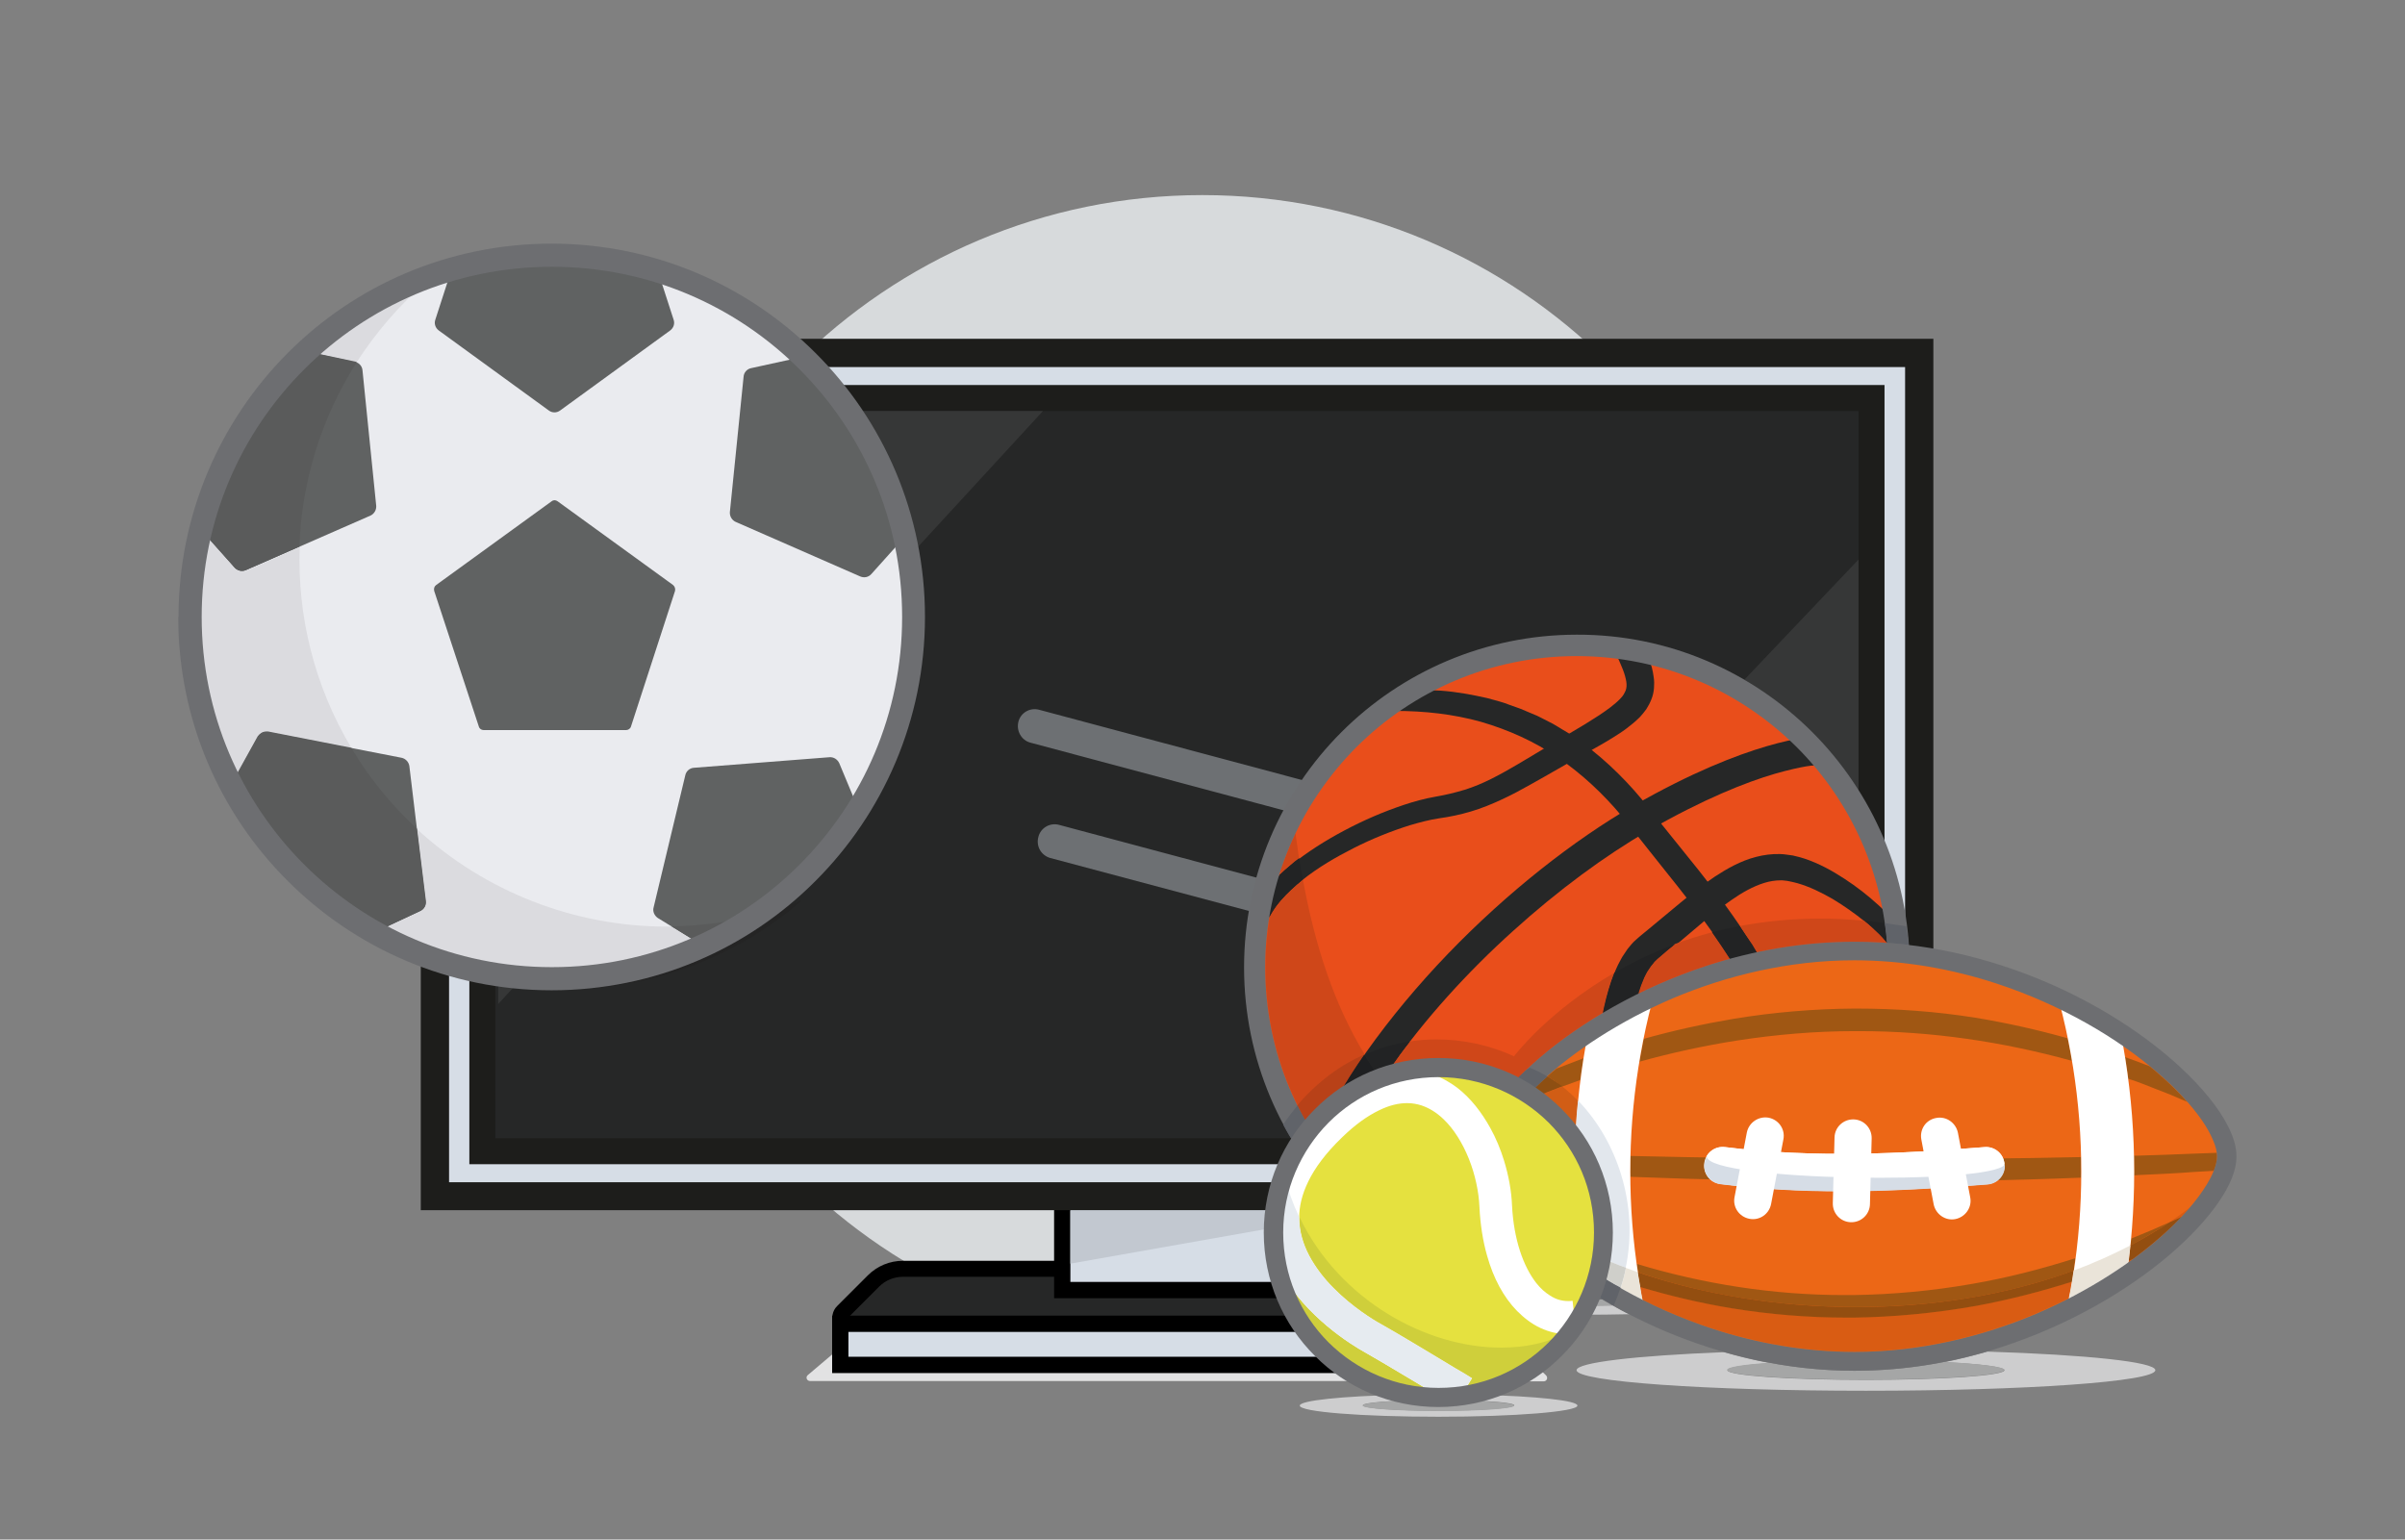 <?xml version="1.0" encoding="utf-8"?>
<!-- Generator: Adobe Illustrator 25.0.1, SVG Export Plug-In . SVG Version: 6.00 Build 0)  -->
<svg version="1.1" xmlns="http://www.w3.org/2000/svg" xmlns:xlink="http://www.w3.org/1999/xlink" x="0px" y="0px"
	 viewBox="0 0 841.9 539" enable-background="new 0 0 841.9 539" xml:space="preserve">
<rect x="0" y="0" width="841.9" height="539" fill="#808080" stroke="none"/>
<g id="BG">
</g>
<g id="Artwork_1_">
	<g id="artwork">
	</g>
	<g>
		<path fill-rule="evenodd" clip-rule="evenodd" fill="#D7DADC" d="M622.1,269.5c0,111.1-90.1,201.2-201.2,201.2
			s-201.2-90.1-201.2-201.2c0-111.1,90.1-201.2,201.2-201.2C532,68.3,622.1,158.4,622.1,269.5"/>
		<path fill="#E2E2E3" d="M537.7,478.1c-2.8,2.1-5.9,3.9-9.1,5.5h11.8c1.1,0,1.6-1.3,0.8-2.1L537.7,478.1 M291.3,474.2l-8.5,7.2
			c-0.9,0.7-0.4,2.1,0.8,2.1h194.8c-1.8-0.9-3.5-1.8-5.2-2.9H297h-5.7V475V474.2"/>
		<path fill="#262727" d="M297,464.1c-1.1,0-2.2-0.7-2.6-1.7c-0.4-1.1-0.2-2.3,0.6-3.1l10.8-10.8c2.8-2.8,6.4-4.3,10.3-4.3H508
			c3.9,0,7.5,1.5,10.3,4.3l10.8,10.8c0.8,0.8,1.1,2,0.6,3.1c-0.4,1.1-1.5,1.7-2.6,1.7H297"/>
		<path d="M508,447c3.1,0,6.1,1.2,8.3,3.4l10.8,10.8H297l10.8-10.8c2.2-2.2,5.2-3.4,8.3-3.4H508 M508,441.4H316.1
			c-4.6,0-9,1.8-12.3,5.1L293,457.3c-1.6,1.6-2.1,4.1-1.2,6.2c0.9,2.1,2.9,3.5,5.2,3.5h230.1c2.3,0,4.4-1.4,5.2-3.5
			c0.9-2.1,0.4-4.6-1.2-6.2l-10.8-10.8C517,443.2,512.6,441.4,508,441.4"/>
		<polyline fill="#D6DDE6" points="371.8,451.6 371.8,411.8 452.3,411.8 452.3,451.6 371.8,451.6 		"/>
		<path d="M449.5,414.6v34.2h-74.8v-34.2H449.5 M455.1,408.9h-5.7h-74.8H369v5.7v34.2v5.7h5.7h74.8h5.7v-5.7v-34.2V408.9"/>
		<path fill="#C2C8D0" d="M443.6,423.8h-68.9v18.6l69-12.2c-0.1-1.3-0.2-2.6-0.2-3.9C443.5,425.4,443.5,424.6,443.6,423.8"/>
		<polyline fill="#D6DDE6" points="294.2,477.8 294.2,463.5 529.9,463.5 529.9,477.8 294.2,477.8 		"/>
		<path d="M527.1,466.3v8.7H297v-8.7H527.1 M532.8,460.6h-5.7H297h-5.7v5.7v8.7v5.7h5.7h230.1h5.7V475v-8.7V460.6"/>
		<path fill="#D6DDE6" d="M647.1,415.4H154.5V149.5c0-12.4,10-22.4,22.4-22.4h492.6v265.9C669.6,405.3,659.5,415.4,647.1,415.4"/>
		<path fill="#1D1D1B" d="M666.9,128.6v255.1c0,16.7-13.5,30.2-30.2,30.2H157.2V158.7c0-16.7,13.5-30.2,30.2-30.2H666.9
			 M676.8,118.6h-9.9H187.4c-22.1,0-40.1,18-40.1,40.1v255.1v9.9h9.9h479.5c22.1,0,40.1-18,40.1-40.1V128.6V118.6"/>
		<path fill="#262727" d="M168.9,403V166.1c0-14.7,12-26.7,26.7-26.7h459.5v236.9c0,14.7-12,26.7-26.7,26.7H168.9"/>
		<path fill="#1D1D1B" d="M650.6,143.9v232.4c0,12.3-9.9,22.2-22.2,22.2h-455V166.1c0-12.3,9.9-22.2,22.2-22.2H650.6 M659.7,134.8
			h-9.1h-455c-17.2,0-31.3,14-31.3,31.3v232.4v9.1h9.1h455c17.2,0,31.3-14,31.3-31.3V143.9V134.8"/>
		<path fill="#363737" d="M365.1,143.9h-67.9c10.4,15,17.7,32.4,20.8,51.2L365.1,143.9"/>
		<path fill="#363737" d="M174.4,344.4l0,7.1l5.7-6.2C178.2,345.1,176.3,344.8,174.4,344.4"/>
		<path fill="#363737" d="M650.6,195.9l-40,42.1c8.7,5.1,16.6,11.2,23.7,18.3c6.2,6.2,11.6,13,16.3,20.4V195.9"/>
		<path fill="#6D7073" d="M360.7,260l93.9,25.1c3.2,0.9,6.5-1,7.3-4.2c0.9-3.2-1-6.5-4.2-7.3l-93.9-25.1c-3.2-0.9-6.5,1-7.3,4.2
			C355.7,255.9,357.6,259.2,360.7,260"/>
		<path fill="#6D7073" d="M367.7,300.4L481,330.6c3.2,0.9,6.5-1,7.3-4.2c0.9-3.2-1-6.5-4.2-7.3l-113.3-30.3c-3.2-0.9-6.5,1-7.3,4.2
			C362.6,296.3,364.5,299.5,367.7,300.4"/>
		<path fill="#EAEBEF" d="M66.5,216c0,69.9,56.7,126.6,126.6,126.6c69.9,0,126.6-56.7,126.6-126.6c0-69.9-56.7-126.6-126.6-126.6
			C123.2,89.4,66.5,146.1,66.5,216"/>
		<path fill="#606262" d="M195.2,175.5l40.4,29.3c0.6,0.5,0.9,1.3,0.7,2.1l-15.4,47.4c-0.2,0.8-1,1.3-1.7,1.3h-49.9
			c-0.8,0-1.5-0.5-1.7-1.3L152,206.9c-0.2-0.8,0-1.6,0.7-2.1l40.4-29.3C193.7,175,194.5,175,195.2,175.5z"/>
		<path fill="#606262" d="M153.6,115.7l38.5,28c1.2,0.9,2.8,0.9,4,0l38.5-28c1.2-0.9,1.7-2.4,1.2-3.8l-5.6-17.3
			c-11.5-3.4-23.6-5.2-36.1-5.2s-24.7,1.8-36.1,5.2l-5.6,17.3C151.9,113.3,152.4,114.8,153.6,115.7z"/>
		<path fill="#606262" d="M301.1,201.8l-43.6-19.1c-1.3-0.6-2.1-2-2-3.4l4.8-47.4c0.1-1.5,1.2-2.7,2.6-3l17.8-3.9
			c8.7,8.2,16.4,17.8,22.7,28.6s10.9,22.2,13.8,33.8L305,201C304,202.1,302.5,202.4,301.1,201.8z"/>
		<path fill="#606262" d="M86.1,199.6l43.6-19.1c1.3-0.6,2.1-2,2-3.4l-4.8-47.4c-0.1-1.5-1.2-2.7-2.6-3l-17.8-3.9
			c-8.7,8.2-16.4,17.8-22.7,28.6c-6.3,10.8-10.9,22.2-13.8,33.8l12.1,13.6C83.2,199.9,84.8,200.2,86.1,199.6"/>
		<path fill="#606262" d="M290.4,265.1l-47.5,3.7c-1.5,0.1-2.7,1.2-3,2.6l-11.1,46.3c-0.4,1.4,0.3,2.9,1.5,3.7l15.5,9.5
			c10.9-4.9,21.3-11.4,30.9-19.5c9.6-8.1,17.6-17.4,24.1-27.4l-7-16.8C293.2,265.9,291.9,265,290.4,265.1"/>
		<path fill="#606262" d="M93.9,256.2l46.7,9.1c1.4,0.3,2.5,1.5,2.7,2.9l5.7,47.3c0.2,1.5-0.6,2.9-1.9,3.5l-16.5,7.7
			c-10.3-6.1-19.9-13.7-28.4-22.9c-8.6-9.2-15.5-19.3-20.8-30l8.8-15.9C91,256.6,92.4,255.9,93.9,256.2"/>
		<path fill="#EEEEEE" d="M92.1,292.4c14.3,20.2,33.6,35.1,55.1,44.1v-2.4c-5.6-2.2-11-4.7-16.1-7.6l-0.5,0.2
			c-6.2-3.6-12.1-7.9-17.7-12.6C105.2,307.7,98.2,300.4,92.1,292.4"/>
		<path fill="#C8CED7" d="M157.2,337.5v2.7c2.4,0.8,4.8,1.5,7.2,2.1v-2.9C162,338.8,159.6,338.2,157.2,337.5"/>
		<path fill="#1B1B19" d="M147.3,334.1v2.4c3.3,1.4,6.6,2.6,9.9,3.7v-2.7C153.8,336.5,150.5,335.3,147.3,334.1"/>
		<path fill="#242424" d="M173.5,341.1v3.1c0.3,0.1,0.6,0.1,0.9,0.2l0-3.2C174.1,341.2,173.8,341.2,173.5,341.1"/>
		<path fill="#1B1B19" d="M164.4,339.4v2.9c3,0.8,6,1.5,9.1,2v-3.1C170.4,340.6,167.4,340.1,164.4,339.4"/>
		<path fill="#242424" d="M280.8,315.2c-4.8,1.9-9.6,3.5-14.5,4.8c-0.5,0.1-0.9,0.3-1.4,0.4c-20.4,14-45.1,22.2-71.7,22.2
			c-3.4,0-6.9-0.1-10.2-0.4l-2.8,3.1c5.6,0.7,11.2,1.1,16.8,1.1c11,0,22.1-1.4,33-4.3c11.6-3.1,22.8-7.8,33.6-14.3
			C269.7,324,275.5,319.8,280.8,315.2"/>
		<path fill="#323333" d="M174.4,341.3l0,3.2c1.9,0.3,3.8,0.6,5.7,0.9l2.8-3.1C180,342,177.2,341.7,174.4,341.3"/>
		<path fill="#DBDBDF" d="M146,290.3l3.1,25.2c0.2,1.5-0.6,2.9-1.9,3.5l-16,7.5c5.2,2.9,10.6,5.5,16.1,7.6c3.2,1.3,6.6,2.4,9.9,3.4
			c2.4,0.7,4.8,1.3,7.2,1.9c3,0.7,6,1.3,9.1,1.8c0.3,0,0.6,0.1,0.9,0.1c2.8,0.4,5.7,0.7,8.6,1c3.4,0.3,6.8,0.4,10.2,0.4
			c26.6,0,51.3-8.2,71.7-22.2c-0.1,0-0.1,0-0.2,0c-6.1,4.1-12.4,7.6-19,10.5l-10.7-6.6c-0.6,0-1.1,0-1.7,0
			C201.4,324.4,170,312.4,146,290.3 M72.1,187.4c-7.8,31.9-3.5,66.9,15,97.2c1.6,2.7,3.3,5.3,5.1,7.8c6.1,8,13.1,15.3,20.9,21.7
			c-3.7-3.2-7.3-6.6-10.8-10.3c-8.6-9.2-15.5-19.3-20.8-30l8.8-15.9c0.6-1.1,1.7-1.7,3-1.7c0.2,0,0.4,0,0.7,0.1l29.1,5.7
			c-13.2-22-19-46.5-18.2-70.4l-18.7,8.2c-0.4,0.2-0.9,0.3-1.4,0.3c-0.9,0-1.9-0.4-2.5-1.1L72.1,187.4 M149.3,98.6
			c-6.5,2.6-12.9,5.7-19.1,9.5c-7.5,4.5-14.3,9.7-20.5,15.4l14.6,3.2c0.2,0,0.3,0.1,0.5,0.2C131.5,116.5,139.7,106.9,149.3,98.6"/>
		<path fill="#5A5B5B" d="M109.7,123.5c-18.9,17.4-31.8,39.8-37.7,63.9l10.2,11.4c0.7,0.7,1.6,1.1,2.5,1.1c0.5,0,0.9-0.1,1.4-0.3
			l18.7-8.2c0.8-22.8,7.7-45.2,20.1-64.6c-0.2-0.1-0.3-0.1-0.5-0.2L109.7,123.5"/>
		<path fill="#5A5B5B" d="M264.7,320.4c-9.8,2.5-19.8,3.8-29.7,3.9l10.7,6.6C252.3,328,258.6,324.5,264.7,320.4"/>
		<path fill="#5A5B5B" d="M93.2,256.1c-1.2,0-2.3,0.7-3,1.7l-8.8,15.9c5.3,10.7,12.3,20.8,20.8,30c3.4,3.7,7,7.1,10.8,10.3
			c5.6,4.8,11.5,9,17.7,12.6l0.5-0.2l16-7.5c1.3-0.6,2.1-2,1.9-3.5l-3.1-25.2c-8.6-8-16.3-17.2-22.6-27.7c-0.1-0.2-0.3-0.5-0.4-0.7
			l-29.1-5.7C93.6,256.1,93.4,256.1,93.2,256.1"/>
		<path fill="#6D6E71" d="M66.5,216h-4.1c0,36.1,14.6,68.8,38.3,92.4c23.6,23.6,56.3,38.3,92.4,38.3c36.1,0,68.8-14.6,92.4-38.3
			c23.6-23.6,38.3-56.3,38.3-92.4c0-36.1-14.6-68.8-38.3-92.4c-23.6-23.6-56.3-38.3-92.4-38.3c-36.1,0-68.8,14.6-92.4,38.3
			C77.1,147.3,62.5,180,62.5,216H66.5h4.1c0-33.9,13.7-64.5,35.9-86.7c22.2-22.2,52.8-35.9,86.7-35.9c33.9,0,64.5,13.7,86.7,35.9
			c22.2,22.2,35.9,52.8,35.9,86.7c0,33.9-13.7,64.5-35.9,86.7c-22.2,22.2-52.8,35.9-86.7,35.9c-33.9,0-64.5-13.7-86.7-35.9
			c-22.2-22.2-35.9-52.8-35.9-86.7H66.5z"/>
		<path fill="#CDCDCE" d="M564.5,457c-2.9,0.1-6,0.1-9.2,0.1c-0.5,1.1-1.1,2.1-1.7,3.2c5.8,0,11.4-0.1,16.8-0.2
			C568.3,459.2,566.4,458.1,564.5,457"/>
		<path fill="#A5A6A6" d="M560.8,454.9c-1.5,0.1-3.1,0.2-4.6,0.3c-0.3,0.7-0.6,1.3-0.9,2c3.2,0,6.3-0.1,9.2-0.1
			C563.3,456.3,562,455.6,560.8,454.9"/>
		<path fill="#E94E1B" d="M664.7,338.7c0,62.3-50.5,112.8-112.8,112.8c-62.3,0-112.8-50.5-112.8-112.8
			c0-62.3,50.5-112.8,112.8-112.8C614.2,225.9,664.7,276.4,664.7,338.7"/>
		<path fill="#262727" d="M575.1,225.3c0.8,1.7,1.5,3.5,2.2,5.4c0.7,1.9,1.3,4,1.6,6.4c0.2,1.2,0.2,2.5,0.1,3.8
			c-0.1,1.3-0.4,2.7-0.9,3.9c-0.5,1.3-1.1,2.4-1.8,3.5c-0.7,1-1.5,1.9-2.2,2.7c-1.6,1.6-3.2,2.9-4.8,4.1c-1.6,1.2-3.2,2.2-4.8,3.2
			c-3.2,2-6.5,3.8-9.7,5.6c-6.4,3.5-12.6,7.2-19.1,10.8c-3.2,1.8-6.5,3.6-10,5.2c-3.4,1.6-7.1,3.1-10.8,4.2
			c-3.7,1.1-7.5,1.9-11.2,2.4c-3.3,0.5-6.7,1.4-10.1,2.4c-6.7,2.1-13.4,4.8-19.7,8c-6.3,3.2-12.5,6.8-18,11.2
			c-2.7,2.2-5.3,4.5-7.5,7.1c-2.2,2.5-4,5.3-5.1,8.3l-5.9-2c1.4-4,3.6-7.4,6.1-10.4c2.5-3,5.3-5.7,8.3-8.1
			c5.9-4.8,12.3-8.8,18.9-12.3c6.6-3.5,13.5-6.5,20.7-8.9c3.6-1.2,7.2-2.2,11.2-2.9c3.5-0.6,6.8-1.4,10.1-2.4
			c6.5-2,12.6-5.4,18.9-9.1c6.2-3.7,12.5-7.5,18.8-11.2c3.1-1.8,6.2-3.7,9.1-5.6c2.9-1.9,5.7-3.9,7.7-6c0.5-0.5,0.9-1,1.2-1.5
			c0.3-0.5,0.5-1,0.7-1.4c0.3-0.9,0.4-1.8,0.2-3.1c-0.2-1.2-0.6-2.7-1.2-4.2c-0.6-1.5-1.3-3.1-2-4.7L575.1,225.3"/>
		<path fill="#262727" d="M488.1,241.8c5.4-0.4,10.9-0.3,16.3,0c5.5,0.4,10.9,1.4,16.2,2.6l4,1.1c0.7,0.2,1.3,0.4,2,0.6l1.9,0.7
			c1.3,0.5,2.6,0.9,3.9,1.4l3.8,1.6l1.9,0.8l1.8,0.9l3.7,1.9c1.2,0.7,2.4,1.4,3.5,2.1c1.2,0.7,2.4,1.4,3.5,2.2
			c9.1,6.2,17.2,13.8,24.1,22.1l2.6,3.2c0.9,1.1,1.6,2.1,2.4,3.1l4.9,6.1l9.9,12.3c6.6,8.3,13,16.9,18.7,26
			c5.7,9.1,10.6,18.9,14.2,29.2c3.5,10.3,5.7,21.2,6,32.1c0.5,10.9-0.9,21.8-3.2,32.4l-8.1-1.8c2.1-10,3.2-20.1,2.6-30.2
			c-0.5-10.1-2.5-20-5.8-29.6c-3.4-9.5-8-18.6-13.5-27.3c-5.5-8.7-11.7-16.9-18.2-25.1l-9.8-12.3l-4.9-6.2c-0.8-1-1.6-2.1-2.4-3.1
			l-2.4-2.9c-6.5-7.8-13.9-14.7-22.2-20.4c-8.3-5.7-17.5-9.8-27.1-12.6c-9.7-2.7-19.8-3.8-29.9-3.8L488.1,241.8"/>
		<path fill="#262727" d="M467.2,409.2c4.7-11.7,11.4-23.6,19.4-35.1c12.1-17.3,27.2-33.9,43.1-48.2c15.8-14.3,32.3-26.4,47-34.9
			c19.8-11.4,34.7-17.2,44.6-20.1c4.9-1.4,8.6-2.2,11-2.6c1.2-0.2,2.1-0.3,2.6-0.3c0.3,0,0.5,0,0.6,0l0.1,0l0,0l-0.1-2.3l0.1,2.3
			l0,0l-0.1-2.3l0.1,2.3l-0.1-4.2l0.1,4.2h0l-0.1-4.2l0.1,4.2l-0.2-10.1c-0.9,0-22.9,0.8-63.8,24.3c-20.6,11.9-43.9,30.1-64.7,51.7
			c-10.4,10.8-20.1,22.4-28.6,34.4c-8.4,12.1-15.5,24.6-20.5,37.2L467.2,409.2L467.2,409.2"/>
		<path fill="#262727" d="M535.2,447.7c2.7-3.7,5.1-7.6,7.2-11.6c2.1-4.1,3.9-8.4,5.4-12.7c1.6-4.4,2.8-8.9,4-13.4
			c1.1-4.6,2.1-9.2,2.9-13.9c1.7-9.4,2.8-18.9,4.2-28.6c0.7-4.8,1.5-9.7,2.6-14.7c1.1-4.9,2.5-10,4.9-15l1-1.9l0.5-0.9
			c0.2-0.3,0.4-0.6,0.6-0.9c0.4-0.6,0.8-1.2,1.2-1.8l1.4-1.7c0.5-0.6,1-1.1,1.6-1.6c0.6-0.5,1.2-1.1,1.6-1.4l2.8-2.3l11.2-9.3
			c3.8-3.1,7.7-6.2,12-9.1c4.3-2.8,9-5.5,14.4-6.9c2.7-0.7,5.6-1.1,8.5-1c0.7,0,1.5,0.1,2.2,0.2c0.7,0.1,1.4,0.2,2.2,0.3
			c1.4,0.3,2.8,0.7,4.1,1.1c5.1,1.7,9.6,4.2,13.9,7c4.3,2.8,8.3,5.9,12,9.3c1.9,1.7,3.6,3.5,5.4,5.5c0.9,1,1.7,2,2.5,3.1
			c0.4,0.6,0.8,1.1,1.2,1.9c0.2,0.3,0.4,0.8,0.6,1.2c0.1,0.3,0.2,0.5,0.3,0.8c0.1,0.3,0.2,0.8,0.2,1.2l-6.4,0.3c0,0.1,0,0.3,0,0.3
			l0,0c-0.1-0.1-0.1-0.2-0.3-0.4c-0.2-0.3-0.5-0.8-0.9-1.1c-0.7-0.8-1.4-1.6-2.2-2.4c-1.6-1.6-3.3-3.1-5.1-4.6
			c-3.6-2.9-7.4-5.6-11.4-8c-4-2.3-8.1-4.3-12.3-5.5c-1.1-0.3-2-0.5-3-0.7c-0.5-0.1-1-0.2-1.4-0.2c-0.5-0.1-1-0.1-1.4-0.1
			c-1.9,0-3.9,0.3-5.8,0.9c-3.9,1.2-7.8,3.4-11.5,6c-3.8,2.6-7.4,5.6-11.1,8.7l-11.1,9.4l-2.8,2.4c-0.5,0.4-0.8,0.7-1.1,1
			c-0.3,0.3-0.7,0.6-0.9,1l-0.9,1.1l-0.8,1.2c-0.1,0.2-0.3,0.4-0.4,0.6l-0.4,0.7l-0.7,1.4c-1.8,3.8-3,8.2-3.9,12.7
			c-1,4.5-1.7,9.2-2.3,14c-1.3,9.5-2.5,19.2-4.2,28.9c-0.8,4.9-1.8,9.7-3,14.6c-1.2,4.9-2.6,9.7-4.4,14.4c-1.7,4.7-3.7,9.4-6.1,14
			c-2.4,4.5-5.2,8.9-8.3,13L535.2,447.7"/>
		<path fill="#CF4719" d="M456.1,308c-0.1,0.1-0.1,0.1-0.2,0.2c-2.7,2.2-5.3,4.5-7.5,7.1c-1.6,1.8-3,3.8-4,5.8
			c-0.9,5.7-1.4,11.6-1.4,17.7c0,17.4,4.1,33.8,11.3,48.3c6.9-8.2,15-14.1,23.5-17.8C466.9,351.5,460.3,330.8,456.1,308
			 M453.5,291.7c-2.2,4.7-4.1,9.5-5.7,14.5c1.2-1.2,2.5-2.3,3.8-3.4c1-0.8,2.1-1.7,3.1-2.5C454.3,297.5,453.9,294.6,453.5,291.7"/>
		<path fill="#222324" d="M454.8,300.4c-1.1,0.8-2.1,1.6-3.1,2.5c-1.3,1.1-2.6,2.2-3.8,3.4c-1.5,4.8-2.6,9.7-3.5,14.7
			c1.1-2,2.4-4,4-5.8c2.2-2.5,4.8-4.9,7.5-7.1c0.1-0.1,0.1-0.1,0.2-0.2C455.6,305.5,455.2,302.9,454.8,300.4"/>
		<path fill="#6D6E71" d="M664.7,338.7h-3.8c0,30.1-12.2,57.3-31.9,77.1c-19.7,19.7-47,31.9-77.1,31.9c-30.1,0-57.3-12.2-77.1-31.9
			c-19.7-19.7-31.9-47-31.9-77.1c0-30.1,12.2-57.3,31.9-77.1c19.7-19.7,47-31.9,77.1-31.9c30.1,0,57.3,12.2,77.1,31.9
			c19.7,19.7,31.9,47,31.9,77.1H664.7h3.8c0-32.2-13.1-61.4-34.1-82.4c-21.1-21.1-50.3-34.2-82.4-34.1c-32.2,0-61.4,13.1-82.4,34.1
			c-21.1,21.1-34.1,50.3-34.1,82.4c0,32.2,13.1,61.4,34.1,82.4c21.1,21.1,50.3,34.1,82.4,34.1c32.2,0,61.4-13.1,82.4-34.1
			c21.1-21.1,34.1-50.3,34.1-82.4H664.7"/>
		<path fill="#CF4719" d="M477.6,369.2C477.6,369.2,477.6,369.2,477.6,369.2L477.6,369.2C477.6,369.2,477.6,369.2,477.6,369.2
			 M565.1,340.6c-23.3,13.5-35.1,29.2-35.1,29.2c-8.3-3.8-17.6-5.9-27.1-5.9c-3.1,0-6.2,0.2-9.3,0.7c-2.4,3.1-4.7,6.3-7,9.5
			c-0.3,0.4-0.6,0.9-0.9,1.3c2.3-0.5,4.7-0.8,6.9-0.8c0,0,0,0,0,0c0,0,0,0,0,0c0.4,0,0.7,0,1.1,0c3.2-0.5,6.5-0.8,9.8-0.8
			c9.2,0,17.9,2.1,25.6,6c0.2-0.2,0.4-0.5,0.6-0.7c1-1.3,2.4-2.8,4.2-4.2c1.6-1.5,3.3-3,5.1-4.6c6.3-5.4,13.8-10.8,22.2-15.8
			c0.1-0.6,0.3-1.3,0.4-1.9C562.4,348.7,563.5,344.6,565.1,340.6 M599.3,326.4c-4.5,1.2-8.9,2.6-13,4.1l-2.7,2.3l-2.8,2.4
			c-0.5,0.4-0.8,0.7-1.1,1c-0.3,0.3-0.7,0.6-0.9,1l-0.9,1.1l-0.8,1.2c-0.1,0.2-0.3,0.4-0.4,0.6l-0.4,0.7l-0.7,1.4
			c-0.8,1.8-1.5,3.7-2.1,5.7c7.5-3.7,15.5-7,24-9.8c2.6-0.9,5.3-1.7,8.1-2.4c0,0,0-0.1-0.1-0.1C603.5,332.5,601.4,329.4,599.3,326.4
			 M637.1,321.6c-10.1,0-19.4,1-28.1,2.6c1.4,2.1,2.9,4.3,4.2,6.5c0.6,0.9,1.1,1.8,1.6,2.7c10.9-2.4,22.4-3.7,34.3-3.7
			c3.8,0,7.6,0.1,11.4,0.4c0,0,0,0,0,0c-0.2-0.2-0.4-0.5-0.5-0.7c-0.7-0.8-1.4-1.6-2.2-2.4c-1.6-1.6-3.3-3.1-5.1-4.6c0,0,0,0-0.1,0
			C647.2,321.8,642.1,321.6,637.1,321.6"/>
		<path fill="#222324" d="M609,324.2c-3.3,0.6-6.6,1.4-9.7,2.2c2.1,3,4.2,6.1,6.2,9.2c0,0,0,0.1,0.1,0.1c3.1-0.8,6.2-1.6,9.4-2.3
			c-0.5-0.9-1.1-1.8-1.6-2.7C611.8,328.5,610.4,326.3,609,324.2"/>
		<path fill="#222324" d="M493.6,364.6c-5.4,0.8-10.7,2.3-15.9,4.6c0,0,0,0,0,0c1.5,2.4,3,4.8,4.7,7.2c1.1-0.4,2.2-0.7,3.3-1
			c0.3-0.4,0.6-0.9,0.9-1.3C488.8,370.9,491.1,367.7,493.6,364.6"/>
		<path fill="#222324" d="M586.3,330.6c-7.9,2.9-15,6.4-21.2,10c-1.6,4.1-2.7,8.1-3.6,12.1c-0.1,0.6-0.3,1.3-0.4,1.9
			c3.9-2.3,8-4.6,12.3-6.7c0.6-2,1.3-3.9,2.1-5.7l0.7-1.4l0.4-0.7c0.1-0.2,0.3-0.4,0.4-0.6l0.8-1.2l0.9-1.1c0.3-0.4,0.6-0.7,0.9-1
			c0.3-0.3,0.6-0.6,1.1-1l2.8-2.4L586.3,330.6 M652.6,322.3C652.6,322.3,652.6,322.3,652.6,322.3c1.9,1.5,3.6,3.1,5.2,4.7
			c0.8,0.8,1.6,1.6,2.2,2.4c0.2,0.2,0.4,0.5,0.5,0.7c-0.2-2.3-0.4-4.6-0.8-6.9C657.3,322.8,654.9,322.5,652.6,322.3"/>
		<path fill="#B84118" d="M477.6,369.2c-8.5,3.7-16.5,9.6-23.5,17.8c1.2,2.4,2.4,4.7,3.7,6.9c1.2-1.3,2.5-2.7,3.9-4
			c2.1-2,4.1-3.8,6.2-5.4C470.9,379.3,474.2,374.2,477.6,369.2L477.6,369.2"/>
		<path fill="#1E1F21" d="M477.6,369.2c-3.5,5-6.7,10.1-9.7,15.3c3.2-2.5,6.4-4.6,9.6-6.1c1.6-0.8,3.2-1.4,4.8-2
			C480.7,374,479.1,371.7,477.6,369.2"/>
		<path fill="#606369" d="M454.2,387c-1.7,2.1-3.4,4.3-5,6.7c0,0,1.3,2.7,3.7,6.3c1.5-2,3.1-4.1,5-6.1
			C456.6,391.6,455.3,389.3,454.2,387 M659.8,323.2c0.3,2.3,0.6,4.6,0.8,6.9c0,0,0,0,0,0c2.6,0.2,5.1,0.4,7.6,0.7
			c-0.2-2.1-0.6-4.3-0.9-6.5C664.7,323.9,662.2,323.5,659.8,323.2"/>
		<path fill="#CDCDCE" d="M695.7,473.2c-4.9,1.4-9.9,2.7-15,3.7c12.7,0.6,21,1.7,21,2.8c0,1.9-21.7,3.4-48.5,3.4
			c-26.8,0-48.5-1.5-48.5-3.4c0-1,5.7-1.8,14.8-2.5c-5.5-1-10.8-2.3-16-3.8c-30.8,1.2-51.6,3.6-51.6,6.3c0,4,45.4,7.2,101.3,7.2
			c55.9,0,101.3-3.2,101.3-7.2C754.5,476.8,730.4,474.3,695.7,473.2"/>
		<path fill="#A5A6A6" d="M680.7,476.8c-10.1,2-20.7,3.1-31.6,3.1l0,0c-10.2,0-20.2-1-29.7-2.8c-9.1,0.6-14.8,1.5-14.8,2.5
			c0,1.9,21.7,3.4,48.5,3.4c26.8,0,48.5-1.5,48.5-3.4C701.7,478.5,693.4,477.5,680.7,476.8"/>
		<path fill="#EC6716" d="M649.2,476.6c-72,0-130.3-50.8-130.3-71.8c0-21,58.3-71.8,130.3-71.8s130.3,50.8,130.3,71.8
			C779.5,425.8,721.1,476.6,649.2,476.6"/>
		<g>
			<defs>
				<path id="SVGID_11_" d="M649.2,476.6c-72,0-130.3-50.8-130.3-71.8c0-21,58.3-71.8,130.3-71.8s130.3,50.8,130.3,71.8
					C779.5,425.8,721.1,476.6,649.2,476.6"/>
			</defs>
			<clipPath id="SVGID_2_">
				<use xlink:href="#SVGID_11_"  overflow="visible"/>
			</clipPath>
			<path clip-path="url(#SVGID_2_)" fill="#A05713" d="M726.5,440.5c-11.9,3.8-24,6.9-36.2,9c-13.7,2.4-27.6,3.7-41.5,3.9
				c-1.1,0-2.2,0-3.3,0c-24.5,0-49-3.8-72.5-10.9c0.1,1,0.3,1.9,0.4,2.9c22.8,7.9,49.4,12.2,76.5,12.2c25.9,0,52.3-4,76.1-12.8
				C726.1,443.4,726.3,441.9,726.5,440.5 M759.5,427.9c-4.4,2-8.9,3.9-13.4,5.7c-0.1,0.8-0.2,1.6-0.2,2.4
				C750.5,433.5,755.1,430.8,759.5,427.9"/>
			<path clip-path="url(#SVGID_2_)" fill="#A05713" d="M570.8,404.7c-0.1,2.4-0.1,4.8-0.1,7.3c26.1,1,52.2,1.6,78.4,1.7
				c1.4,0,2.8,0,4.1,0c25.1,0,50.2-0.4,75.3-1.4c0-2.4,0-4.8,0-7.2l-0.2,0c-22.6,0.5-45.1,0.7-67.7,0.7c-3.8,0-7.7,0-11.5,0
				C623,405.7,596.9,405.3,570.8,404.7 M776,403.6c-2.7,0.1-5.5,0.2-8.2,0.3c-6.6,0.3-13.2,0.5-19.8,0.7l-1,0
				c0.1,2.3,0.1,4.6,0.1,6.9l1.2-0.1c6.6-0.3,13.2-0.6,19.8-1.1c2.3-0.1,4.6-0.3,6.9-0.4c0.8-2,1.1-3.7,1.1-5
				C776.1,404.5,776.1,404,776,403.6"/>
			<path clip-path="url(#SVGID_2_)" fill="#A05713" d="M649.7,353.1c-0.2,0-0.4,0-0.6,0c-14.2,0.1-28.4,1.3-42.3,3.6
				c-10.6,1.8-21.1,4.1-31.4,7c-0.5,2.6-1,5.3-1.5,8c11.2-3.1,22.6-5.6,34.1-7.4c13.6-2.1,27.4-3.3,41.2-3.3c0.6,0,1.2,0,1.8,0
				c25.1,0,50.1,3.7,74.3,10.4c-0.4-2.6-0.9-5.3-1.5-7.9c-10.6-3-21.4-5.4-32.3-7.2C677.7,354.1,663.7,353.1,649.7,353.1"/>
			<path clip-path="url(#SVGID_2_)" fill="#A05713" d="M743.9,370.1c0.4,2.5,0.8,5.1,1.1,7.6l0.4,0.1c0.8,0.3,1.6,0.5,2.4,0.8
				l2.4,0.9c3.2,1.3,6.5,2.5,9.7,3.8l5.8,2.5c-3-3.4-6.6-6.9-10.7-10.4c-0.8-0.7-1.6-1.4-2.5-2.1
				C749.7,372.2,746.8,371.1,743.9,370.1"/>
			<path clip-path="url(#SVGID_2_)" fill="#A05713" d="M554.3,370.5c-3.2,1.2-6.3,2.4-9.4,3.6c-1.1,0.9-2.2,1.8-3.2,2.7
				c1.8,1.1,3.5,2.3,5.2,3.6c2.1-0.8,4.2-1.5,6.3-2.3C553.6,375.6,553.9,373,554.3,370.5"/>
			<path clip-path="url(#SVGID_2_)" fill="#FFFFFF" d="M582.1,482.5c-6.2,2-12.4,4-18.5,6c-16.5-50.9-16.5-105.8,0-156.7
				c6.2,2,12.4,4,18.5,6C566.9,384.9,566.9,435.5,582.1,482.5"/>
			<path clip-path="url(#SVGID_2_)" fill="#FFFFFF" d="M734.8,488.3c-5.9-1.9-11.8-3.8-17.7-5.8c15.3-47,15.3-97.6,0-144.6
				c5.9-1.9,11.8-3.8,17.7-5.8C751.2,382.9,751.2,437.6,734.8,488.3"/>
			<path clip-path="url(#SVGID_2_)" fill="#D95C13" d="M746.8,440.7c-0.5,0.2-1.1,0.4-1.6,0.7c0,0.2,0,0.4-0.1,0.6
				C745.7,441.5,746.3,441.1,746.8,440.7 M766.7,422.7c-2.4,1.8-4.8,3.5-7.3,5.2c1.5-0.7,2.9-1.3,4.4-2
				C764.9,424.8,765.8,423.7,766.7,422.7"/>
			<path clip-path="url(#SVGID_2_)" fill="#934E10" d="M763.9,425.9c-1.5,0.7-2.9,1.3-4.4,2c-4.4,2.9-8.9,5.6-13.7,8.1
				c-0.2,1.8-0.4,3.6-0.6,5.4c0.5-0.2,1.1-0.4,1.6-0.7c4.2-3.1,8.1-6.3,11.5-9.4C760.3,429.5,762.2,427.7,763.9,425.9"/>
			<path clip-path="url(#SVGID_2_)" fill="#D95C13" d="M725.3,448.6c-11,3.6-22.3,6.4-33.7,8.5c-14.1,2.6-28.4,4-42.8,4.1
				c-0.8,0-1.5,0-2.3,0c-13.6,0-27.2-1.1-40.6-3.3c-10.7-1.8-21.4-4.3-31.8-7.4c0.3,1.5,0.5,3,0.8,4.5c7.6,3.8,15.8,7.3,24.5,10.1
				c15.3,5,32.1,8.1,49.7,8.1l0,0c23.1,0,44.8-5.4,63.5-13.3c4-1.7,7.8-3.5,11.5-5.4C724.6,452.6,725,450.6,725.3,448.6"/>
			<path clip-path="url(#SVGID_2_)" fill="#934E10" d="M725.9,444.8c-23.8,8.8-50.2,12.8-76.1,12.8c-27.1,0-53.7-4.4-76.5-12.2
				c0.3,1.7,0.5,3.5,0.9,5.2c10.4,3.1,21,5.6,31.8,7.4c13.4,2.2,27,3.3,40.6,3.3c0.8,0,1.5,0,2.3,0c14.4-0.2,28.7-1.6,42.8-4.1
				c11.4-2.1,22.7-5,33.7-8.5C725.5,447.3,725.7,446.1,725.9,444.8"/>
			<path clip-path="url(#SVGID_2_)" fill="#EAE4D9" d="M569.2,443.9c-0.5,2.4-1.1,4.7-1.9,7.1c2.5,1.4,5.1,2.8,7.7,4.1
				c-0.3-1.5-0.6-3-0.8-4.5c-0.3-1.7-0.6-3.5-0.9-5.2C571.9,444.9,570.5,444.4,569.2,443.9"/>
			<path clip-path="url(#SVGID_2_)" fill="#EAE4D9" d="M745.8,436c-6.4,3.3-13,6.3-19.9,8.8c-0.2,1.3-0.4,2.6-0.6,3.8
				c-0.3,2-0.7,4-1.1,6c7.7-3.9,14.7-8.2,20.9-12.7c0-0.2,0-0.4,0.1-0.6C745.4,439.6,745.6,437.8,745.8,436"/>
		</g>
		<path fill="#FFFFFF" d="M644.4,417c-13.8,0-27.9-0.7-42.2-2.5c-3.6-0.4-6.1-3.7-5.6-7.3c0.5-3.6,3.7-6.1,7.3-5.6
			c31.1,3.9,62,2.3,90.8,0c3.6-0.3,6.7,2.4,7,6c0.3,3.6-2.4,6.7-6,7C679.3,415.9,662.1,417,644.4,417z"/>
		<path fill="#FFFFFF" d="M701.7,407.5c-0.3-3.6-3.4-6.2-7-5.9c-28.8,2.3-59.7,3.9-90.8,0c-2.7-0.3-5.2,1-6.5,3.2
			C599.6,410.1,698.1,411.4,701.7,407.5z"/>
		<path fill="#D6DDE6" d="M602.3,414.6c14.2,1.8,28.3,2.5,42.2,2.5c17.6,0,34.8-1.1,51.3-2.4c3.6-0.3,6.3-3.4,6-7l0,0
			c-4.8,7.2-103.2,5.8-104.3-2.7c-0.4,0.7-0.7,1.6-0.8,2.4C596.2,410.8,598.7,414.1,602.3,414.6z"/>
		<path fill="#FFFFFF" d="M611.5,396.5l-4.3,22.6c-0.7,3.5,1.6,6.9,5.2,7.6c3.5,0.7,6.9-1.6,7.6-5.2l4.3-22.6
			c0.7-3.5-1.6-6.9-5.2-7.6C615.6,390.7,612.2,393,611.5,396.5"/>
		<path fill="#FFFFFF" d="M672.6,399l4.3,22.6c0.7,3.5,4.1,5.9,7.6,5.2c3.5-0.7,5.9-4.1,5.2-7.6l-4.3-22.6c-0.7-3.5-4.1-5.9-7.6-5.2
			C674.2,392,671.9,395.4,672.6,399"/>
		<path fill="#FFFFFF" d="M642.2,398.2l-0.6,23c-0.1,3.6,2.7,6.6,6.3,6.7c3.6,0.1,6.6-2.7,6.7-6.3l0.6-23c0.1-3.6-2.7-6.6-6.3-6.7
			C645.3,391.8,642.3,394.6,642.2,398.2"/>
		<path fill="#6D6E71" d="M649.2,476.6v-3.3c-17.6,0-34.4-3.1-49.7-8.1c-22.9-7.5-42.5-19.2-56.2-31c-6.8-5.9-12.2-11.7-15.8-16.9
			c-1.8-2.6-3.1-5-4-7.2c-0.9-2.1-1.3-4-1.3-5.4c0-1.8,0.7-4.5,2.3-7.6c2.8-5.4,8.1-12.1,15.5-18.9c11.1-10.2,26.9-20.7,45.6-28.7
			c18.7-7.9,40.5-13.3,63.5-13.3c17.6,0,34.4,3.1,49.7,8.1c22.9,7.5,42.5,19.2,56.2,31c6.8,5.8,12.2,11.7,15.8,16.9
			c1.8,2.6,3.1,5,4,7.2c0.9,2.1,1.3,4,1.3,5.4c0,1.8-0.7,4.5-2.3,7.6c-2.8,5.4-8.1,12.1-15.5,18.9c-11.1,10.2-26.9,20.7-45.6,28.7
			c-18.7,7.9-40.5,13.3-63.5,13.3V476.6v3.3c18.4,0,35.9-3.2,51.8-8.4c23.8-7.8,44.1-19.9,58.5-32.2c7.2-6.2,12.9-12.3,17-18.2
			c2-2.9,3.6-5.7,4.7-8.4c1.1-2.7,1.7-5.3,1.7-7.9c0-3.4-1.1-6.9-3-10.6c-3.3-6.5-9.1-13.6-16.9-20.8
			c-11.7-10.8-28.1-21.7-47.5-29.9c-19.5-8.2-42-13.8-66.2-13.8c-18.4,0-35.9,3.2-51.8,8.4c-23.8,7.8-44.1,19.9-58.5,32.2
			c-7.2,6.2-12.9,12.4-17,18.2c-2,2.9-3.6,5.7-4.7,8.4c-1.1,2.7-1.7,5.3-1.7,7.9c0,3.4,1.1,6.9,3,10.6c3.3,6.5,9.1,13.6,16.9,20.8
			c11.7,10.8,28.1,21.7,47.5,29.9c19.5,8.2,42,13.8,66.2,13.8V476.6"/>
		<path fill="#B84118" d="M533.9,374.9c-1.8,1.4-3.2,2.9-4.2,4.2C531,377.7,532.4,376.3,533.9,374.9"/>
		<path fill="#D15D15" d="M546.9,380.4c-3.4,1.3-6.7,2.6-10.1,4c5.7,4,10.7,9.1,14.6,14.9c0.2-4.7,0.5-9.3,1-13.9
			C550.7,383.6,548.8,381.9,546.9,380.4"/>
		<path fill="#8E4F12" d="M541.7,376.8c-0.6,0.5-1.1,1-1.7,1.5c-1.8,1.6-3.4,3.2-4.9,4.8c0.6,0.4,1.2,0.8,1.8,1.2
			c3.3-1.4,6.7-2.7,10.1-4C545.2,379.1,543.5,377.9,541.7,376.8"/>
		<path fill="#E2E7ED" d="M552.4,385.3c-0.5,4.6-0.8,9.3-1,13.9c6.2,9.2,9.8,20.3,9.8,32.3c0,3-0.2,6-0.7,8.9
			c2.8,1.2,5.7,2.4,8.6,3.4C573.7,421.9,566.1,399.4,552.4,385.3"/>
		<path fill="#CFCFCA" d="M560.6,440.4c-0.3,1.9-0.7,3.8-1.2,5.7c2.5,1.6,5.2,3.2,7.9,4.8c0.8-2.3,1.4-4.7,1.9-7.1
			C566.2,442.8,563.4,441.6,560.6,440.4"/>
		<path fill="#606369" d="M559.4,446.1c-0.6,2.2-1.3,4.4-2.1,6.5l7.6,4.5c0.9-2.1,1.7-4.2,2.4-6.3
			C564.6,449.4,561.9,447.8,559.4,446.1 M535.5,373.8c-0.6,0.4-1.1,0.7-1.6,1.1c-1.5,1.4-2.9,2.8-4.2,4.2c-0.2,0.3-0.4,0.5-0.5,0.7
			c2,1,4,2.1,5.9,3.4c1.5-1.6,3.2-3.2,4.9-4.8c0.6-0.5,1.1-1,1.7-1.5C539.7,375.7,537.6,374.6,535.5,373.8"/>
		<path fill="#CDCDCE" d="M490.4,488.3c-20.5,0.5-35.4,2-35.4,3.8c0,2.2,21.7,3.9,48.6,3.9c26.8,0,48.6-1.8,48.6-3.9
			c0-1.8-14.6-3.3-34.7-3.8c-2.1,0.6-4.4,1.2-6.7,1.5l-0.3,0.4c11.3,0.2,19.6,0.9,19.6,1.8c0,1-11.9,1.9-26.5,1.9
			c-14.6,0-26.5-0.8-26.5-1.9c0-1,10.1-1.7,23.1-1.9C496.9,490,493.7,489.3,490.4,488.3"/>
		<path fill="#A5A6A6" d="M500.1,490.2c-13,0.1-23.1,0.9-23.1,1.9c0,1,11.9,1.9,26.5,1.9c14.6,0,26.5-0.8,26.5-1.9
			c0-0.9-8.3-1.6-19.6-1.8l-1.2,1.9c-0.7-0.4-1.8-1.1-3.1-1.9c-0.8,0-1.6,0.1-2.4,0.1C502.6,490.4,501.3,490.3,500.1,490.2"/>
		<path fill="#E5E13F" d="M561.3,431.5c0,31.9-25.9,57.8-57.8,57.8c-31.9,0-57.8-25.9-57.8-57.8c0-31.9,25.9-57.8,57.8-57.8
			C535.4,373.8,561.3,399.7,561.3,431.5"/>
		<path fill="#FFFFFF" d="M550.5,455.4c-0.5,0.1-1,0.1-1.5,0.1c-2.3,0-4.4-0.6-6.5-2c-1.6-1-3.2-2.4-4.7-4.3
			c-2.2-2.8-4.2-6.6-5.7-11.2c-1.5-4.6-2.5-10-2.8-16c-0.2-5.1-1.2-10.5-2.8-15.7c-1.2-3.9-2.8-7.8-4.8-11.4
			c-3-5.4-6.8-10.4-11.6-14.1c-2.4-1.8-5.1-3.4-8.1-4.4c-2.9-1.1-6.1-1.6-9.4-1.6c-4.8,0-9.9,1.2-15,3.8
			c-5.1,2.5-10.4,6.3-15.8,11.5c-6.5,6.3-11,12.4-14,18.5c-3,6.1-4.3,12.1-4.3,17.8c0,6.9,1.9,13.2,4.8,18.6
			c4.3,8.2,10.6,14.6,16.3,19.4c5.7,4.8,10.9,7.9,13.1,9.1c1.8,1,4.5,2.6,7.4,4.3c4.4,2.6,9.6,5.7,14.1,8.4
			c4.5,2.7,8.3,5.1,10.1,6.1l6-9.7c-1.2-0.8-3.3-2.1-6-3.6c-3.9-2.4-9-5.4-13.8-8.3c-4.8-2.9-9.3-5.5-12.3-7.2
			c-2.4-1.3-9.9-5.9-16.4-12.5c-3.3-3.3-6.3-7.2-8.5-11.3c-2.2-4.2-3.5-8.6-3.5-13.3c0-3.9,0.9-8.1,3.2-12.8
			c2.3-4.7,6-9.8,11.7-15.3c4.7-4.6,9-7.6,12.9-9.5c3.8-1.9,7.1-2.6,10-2.6c1.8,0,3.4,0.3,5,0.8c2.7,0.9,5.3,2.5,7.7,4.8
			c3.6,3.4,6.7,8.4,8.9,13.9c2.2,5.5,3.5,11.6,3.7,16.9c0.3,6.1,1.2,11.9,2.7,17.1c2.2,7.8,5.7,14.4,10.5,19.3
			c2.4,2.4,5.1,4.5,8.1,5.9c3,1.4,6.3,2.2,9.7,2.2c1,0,1.9-0.1,2.9-0.2L550.5,455.4L550.5,455.4"/>
		<path fill="#E6EBF0" d="M484.8,486.2c1.9,0.8,3.7,1.5,5.5,2.1c0.7,0,1.5,0,2.2,0C489.9,487.8,487.4,487.1,484.8,486.2
			 M528.4,483.7c-4.4,2.1-9.1,3.7-14,4.6c1,0,2,0,3,0.1C521.4,487.1,525.1,485.5,528.4,483.7"/>
		<path fill="#B9BDC2" d="M492.6,488.3c-0.7,0-1.5,0-2.2,0c3.3,1,6.5,1.6,9.7,1.9c1.1,0,2.3,0,3.4,0c0.9,0,1.7,0,2.5,0
			c-0.5-0.3-1-0.6-1.5-0.9c-0.3,0-0.7,0-1,0C499.8,489.3,496.1,488.9,492.6,488.3 M514.4,488.3c-1,0.2-2,0.4-3,0.5l-0.7,1.1
			c2.3-0.4,4.5-0.9,6.7-1.5C516.4,488.3,515.4,488.3,514.4,488.3"/>
		<path fill="#96989D" d="M503.5,490.2c-1.2,0-2.3,0-3.4,0c1.3,0.1,2.5,0.2,3.7,0.2c0.8,0,1.6,0,2.4-0.1c-0.1,0-0.1-0.1-0.2-0.1
			C505.2,490.2,504.4,490.2,503.5,490.2"/>
		<path fill="#CFCF3B" d="M447.2,442.8c4.1,16.7,16.1,33.8,37.6,43.4c0,0,0,0,0,0c2.5,0.9,5.1,1.5,7.8,2.1c3.5,0.7,7.2,1,10.9,1
			c0.3,0,0.7,0,1,0c-1.6-1-3.4-2.1-5.3-3.2c-4.5-2.7-9.7-5.8-14.1-8.4c-3-1.7-5.6-3.3-7.4-4.3c-2.3-1.3-7.4-4.4-13.1-9.1
			c-5.7-4.8-12-11.2-16.3-19.4C447.9,444.2,447.6,443.5,447.2,442.8 M454.9,426.1c0,0.1,0,0.1,0,0.2c0,4.7,1.3,9.2,3.5,13.3
			c2.2,4.1,5.2,8,8.5,11.3c6.6,6.7,14,11.2,16.4,12.5c3,1.7,7.5,4.3,12.3,7.2c4.8,2.9,9.9,5.9,13.8,8.3c2.6,1.6,4.7,2.9,6,3.6
			l-3.9,6.2c1-0.1,2-0.3,3-0.5c4.9-0.9,9.6-2.5,14-4.6c10.7-5.9,18.2-13.9,20.7-16.8c-0.1,0-0.1,0-0.2,0c0,0,0,0,0,0c0,0,0,0,0,0
			c-0.3,0-0.6,0-0.9,0c-6.6,3.4-14.3,5-22.5,5C499.5,471.9,468.9,455.3,454.9,426.1"/>
		<path fill="#E6EBF0" d="M550,465.8c-0.6,0.4-1.3,0.7-2,1.1c0.3,0,0.6,0,0.9,0c0,0,0,0,0,0c0,0,0,0,0,0c0.1,0,0.1,0,0.2,0
			C549.7,466.2,550,465.8,550,465.8 M449.5,411.2c-4.2,8.6-5.1,20-2.2,31.7c0.3,0.7,0.7,1.4,1,2c4.3,8.2,10.6,14.6,16.3,19.4
			c5.7,4.8,10.9,7.9,13.1,9.1c1.8,1,4.5,2.6,7.4,4.3c4.4,2.6,9.6,5.7,14.1,8.4c1.9,1.2,3.7,2.3,5.3,3.2c0.5,0.3,1,0.6,1.5,0.9
			c0.1,0,0.1,0.1,0.2,0.1c1.5-0.1,3-0.2,4.5-0.5l0.7-1.1l3.9-6.2c-1.2-0.8-3.3-2.1-6-3.6c-3.9-2.4-9-5.4-13.8-8.3
			c-4.8-2.9-9.3-5.5-12.3-7.2c-2.4-1.3-9.9-5.9-16.4-12.5c-3.3-3.3-6.3-7.2-8.5-11.3c-2.2-4.2-3.5-8.6-3.5-13.3c0-0.1,0-0.1,0-0.2
			C452.6,421.4,450.8,416.5,449.5,411.2"/>
		<path fill="#6D6E71" d="M561.3,431.5h-3.3c0,15-6.1,28.6-15.9,38.5c-9.9,9.9-23.4,15.9-38.5,15.9c-15,0-28.6-6.1-38.5-15.9
			c-9.9-9.9-15.9-23.4-15.9-38.5c0-15,6.1-28.6,15.9-38.5c9.9-9.9,23.4-15.9,38.5-15.9c15,0,28.6,6.1,38.5,15.9
			c9.9,9.9,15.9,23.4,15.9,38.5H561.3h3.3c0-16.9-6.8-32.2-17.9-43.2c-11-11.1-26.3-17.9-43.2-17.9c-16.9,0-32.2,6.8-43.2,17.9
			c-11.1,11-17.9,26.3-17.9,43.2c0,16.9,6.8,32.2,17.9,43.2c11,11.1,26.3,17.9,43.2,17.9c16.9,0,32.2-6.8,43.2-17.9
			c11.1-11,17.9-26.3,17.9-43.2H561.3z"/>
	</g>
</g>
</svg>
